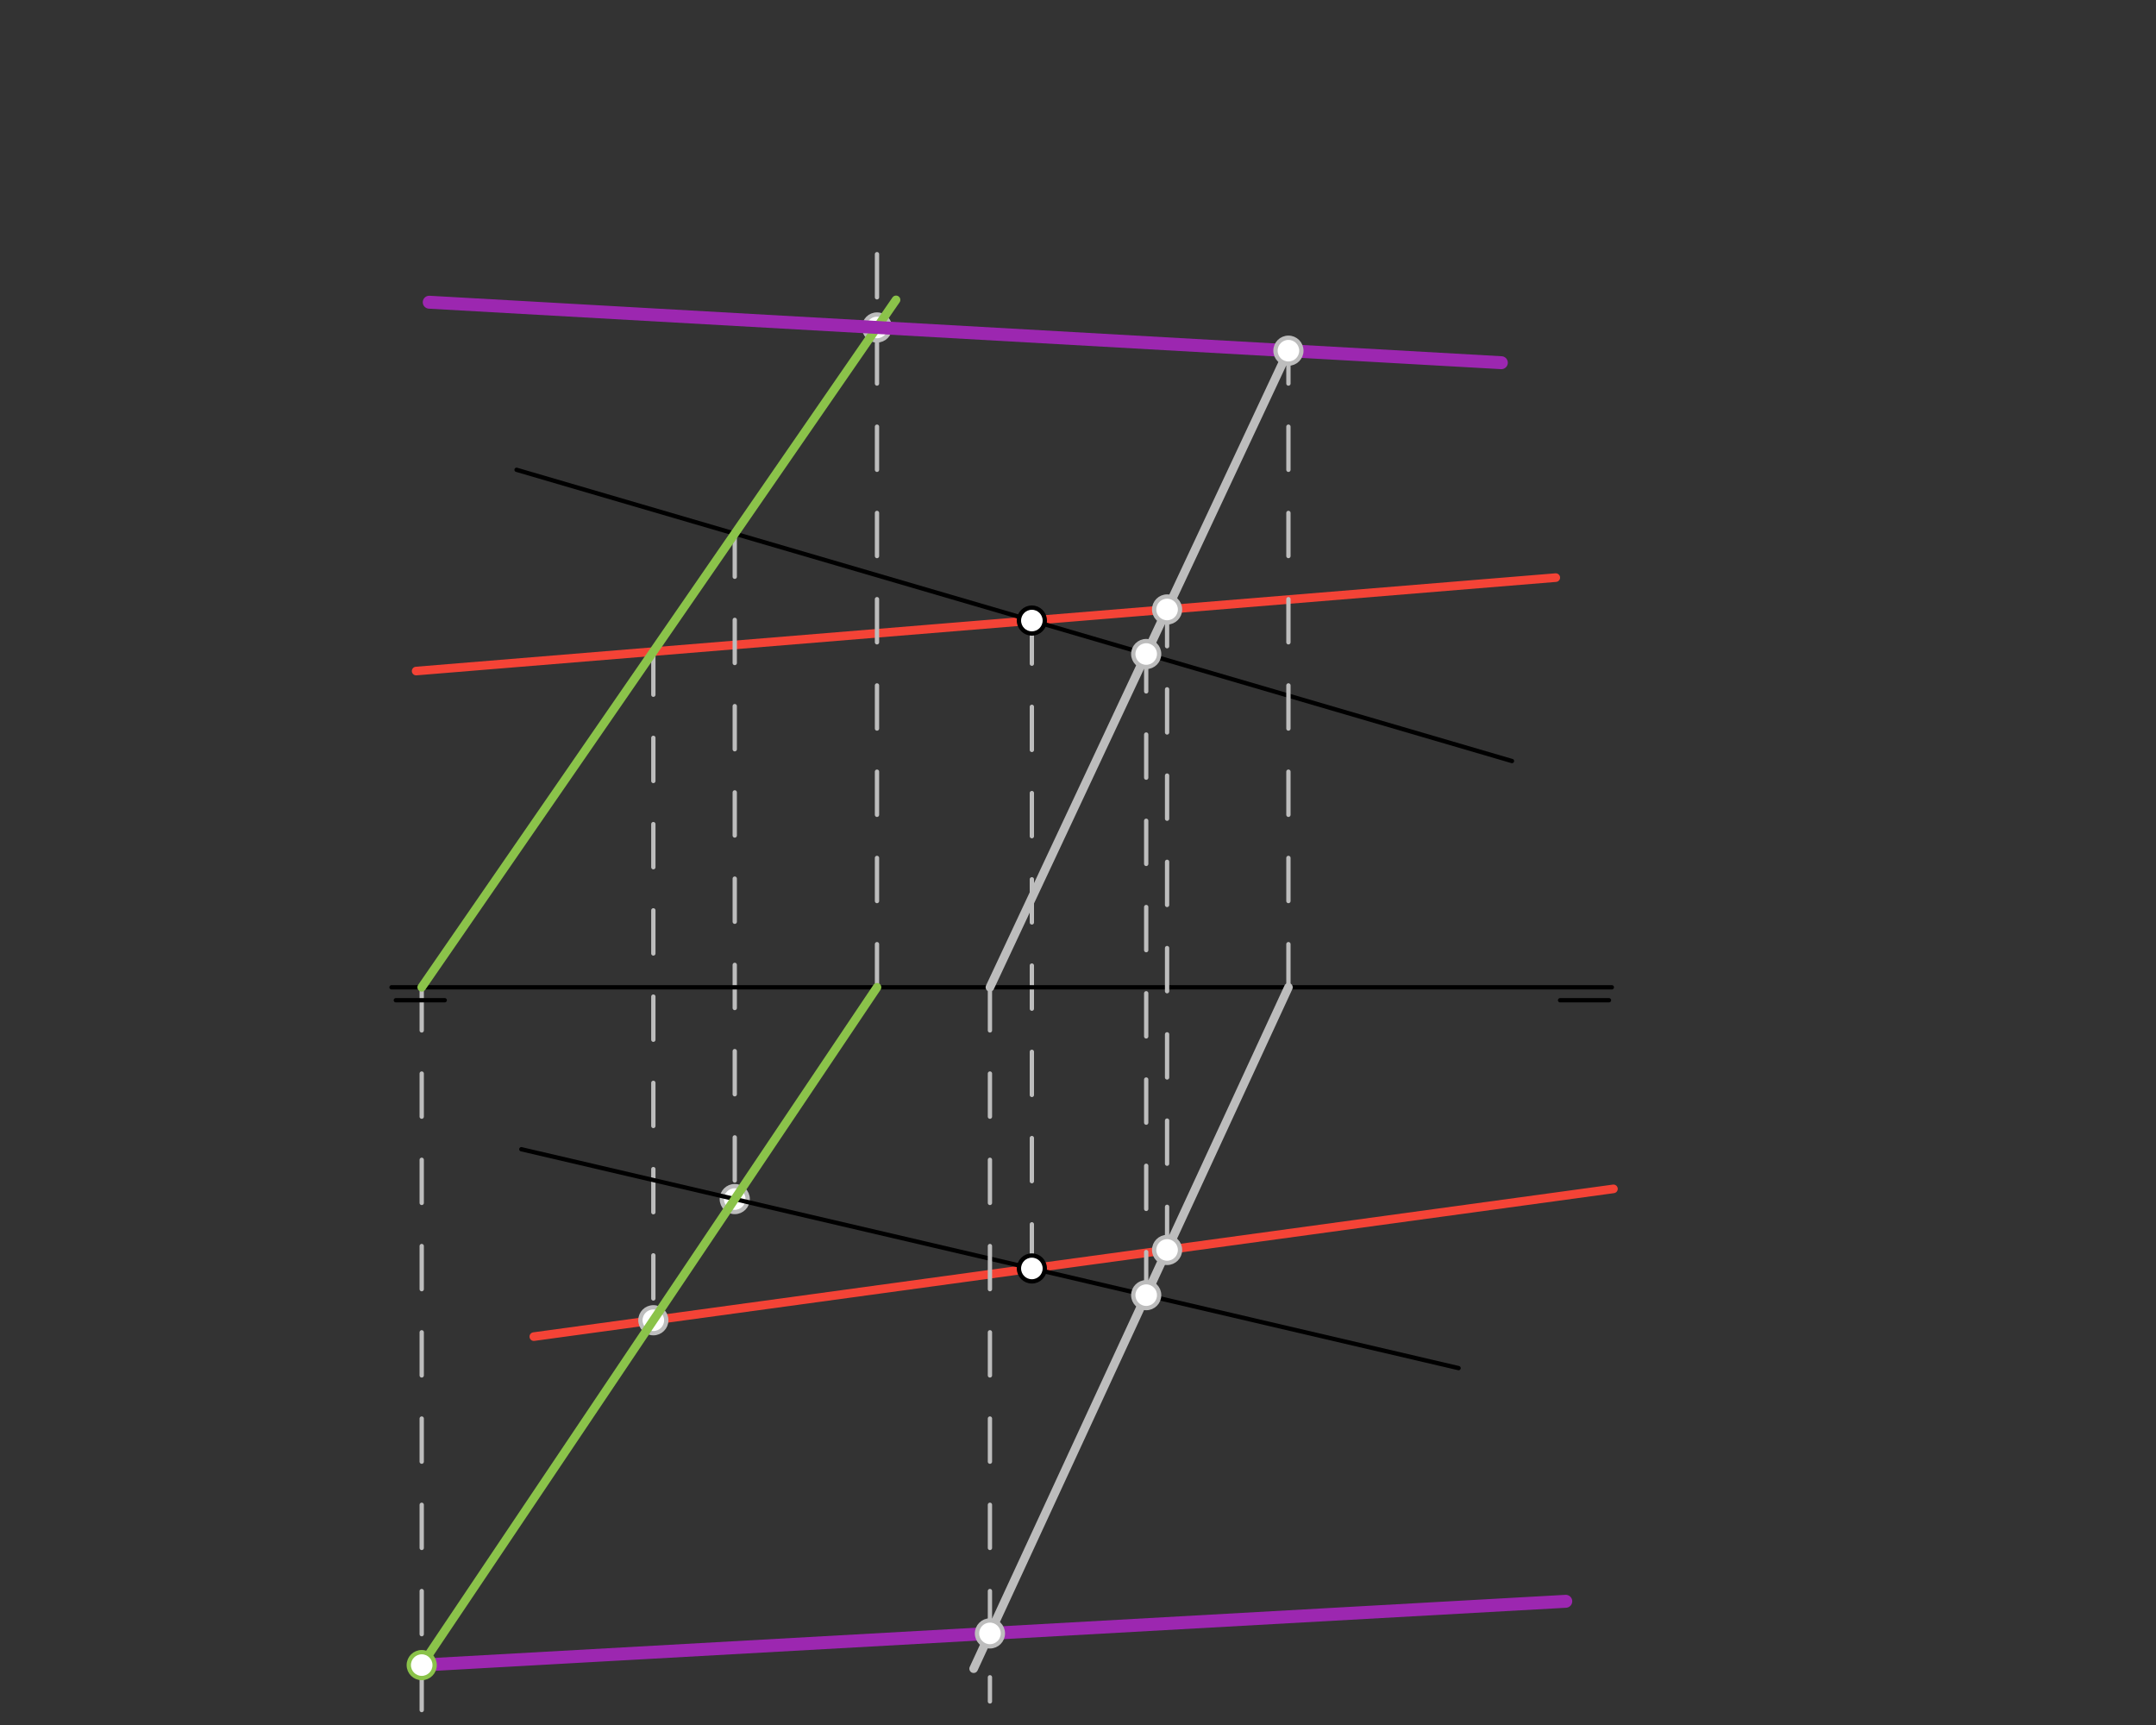 <svg xmlns="http://www.w3.org/2000/svg" class="svg--816" height="100%" preserveAspectRatio="xMidYMid meet" viewBox="0 0 500 400" width="100%"><rect x="0" y="0" width="500" height="400" fill="#333333" stroke="none"/><defs><marker id="marker-arrow" markerHeight="16" markerUnits="userSpaceOnUse" markerWidth="24" orient="auto-start-reverse" refX="24" refY="4" viewBox="0 0 24 8"><path d="M 0 0 L 24 4 L 0 8 z" stroke="inherit"></path></marker></defs><g class="aux-layer--949"><g class="element--733"><line stroke="#BDBDBD" stroke-dasharray="10" stroke-linecap="round" stroke-width="1" x1="239.3" x2="239.3" y1="143.898" y2="294.134"></line></g><g class="element--733"><line stroke="#F44336" stroke-dasharray="none" stroke-linecap="round" stroke-width="2" x1="239.3" x2="123.8" y1="294.134" y2="309.938"></line></g><g class="element--733"><line stroke="#F44336" stroke-dasharray="none" stroke-linecap="round" stroke-width="2" x1="239.3" x2="374.175" y1="294.134" y2="275.68"></line></g><g class="element--733"><line stroke="#F44336" stroke-dasharray="none" stroke-linecap="round" stroke-width="2" x1="360.8" x2="239.3" y1="133.938" y2="143.898"></line></g><g class="element--733"><line stroke="#F44336" stroke-dasharray="none" stroke-linecap="round" stroke-width="2" x1="239.3" x2="96.51" y1="143.898" y2="155.604"></line></g><g class="element--733"><line stroke="#BDBDBD" stroke-dasharray="10" stroke-linecap="round" stroke-width="1" x1="170.396" x2="170.396" y1="123.74" y2="278.044"></line></g><g class="element--733"><line stroke="#BDBDBD" stroke-dasharray="10" stroke-linecap="round" stroke-width="1" x1="151.518" x2="151.518" y1="151.095" y2="306.145"></line></g><g class="element--733"><line stroke="#BDBDBD" stroke-dasharray="10" stroke-linecap="round" stroke-width="1" x1="97.8" x2="97.8" y1="228.938" y2="396.537"></line></g><g class="element--733"><line stroke="#BDBDBD" stroke-dasharray="10" stroke-linecap="round" stroke-width="1" x1="203.384" x2="203.384" y1="228.938" y2="57.537"></line></g><g class="element--733"><circle cx="151.518" cy="306.145" r="3" stroke="#BDBDBD" stroke-width="1" fill="#ffffff"></circle>}</g><g class="element--733"><circle cx="170.396" cy="278.044" r="3" stroke="#BDBDBD" stroke-width="1" fill="#ffffff"></circle>}</g><g class="element--733"><circle cx="203.384" cy="75.936" r="3" stroke="#BDBDBD" stroke-width="1" fill="#ffffff"></circle>}</g></g><g class="main-layer--75a"><g class="element--733"><line stroke="#000000" stroke-dasharray="none" stroke-linecap="round" stroke-width="1" x1="90.8" x2="373.8" y1="228.938" y2="228.938"></line></g><g class="element--733"><line stroke="#000000" stroke-dasharray="none" stroke-linecap="round" stroke-width="1" x1="91.8" x2="103.139" y1="231.938" y2="231.938"></line></g><g class="element--733"><line stroke="#000000" stroke-dasharray="none" stroke-linecap="round" stroke-width="1" x1="361.8" x2="373.139" y1="231.938" y2="231.938"></line></g><g class="element--733"><line stroke="#000000" stroke-dasharray="none" stroke-linecap="round" stroke-width="1" x1="119.8" x2="350.643" y1="108.938" y2="176.473"></line></g><g class="element--733"><line stroke="#000000" stroke-dasharray="none" stroke-linecap="round" stroke-width="1" x1="338.262" x2="120.905" y1="317.243" y2="266.488"></line></g><g class="element--733"><line stroke="#BDBDBD" stroke-dasharray="none" stroke-linecap="round" stroke-width="2" x1="298.8" x2="225.8" y1="228.938" y2="386.938"></line></g><g class="element--733"><line stroke="#BDBDBD" stroke-dasharray="10" stroke-linecap="round" stroke-width="1" x1="265.817" x2="265.817" y1="300.326" y2="151.656"></line></g><g class="element--733"><line stroke="#BDBDBD" stroke-dasharray="10" stroke-linecap="round" stroke-width="1" x1="270.66" x2="270.66" y1="289.844" y2="141.327"></line></g><g class="element--733"><line stroke="#BDBDBD" stroke-dasharray="none" stroke-linecap="round" stroke-width="2" x1="229.577" x2="298.8" y1="228.938" y2="81.317"></line></g><g class="element--733"><line stroke="#BDBDBD" stroke-dasharray="10" stroke-linecap="round" stroke-width="1" x1="229.577" x2="229.577" y1="228.938" y2="394.537"></line></g><g class="element--733"><line stroke="#BDBDBD" stroke-dasharray="10" stroke-linecap="round" stroke-width="1" x1="298.8" x2="298.8" y1="228.938" y2="81.317"></line></g><g class="element--733"><line stroke="#8BC34A" stroke-dasharray="none" stroke-linecap="round" stroke-width="2" x1="97.8" x2="207.8" y1="228.938" y2="69.537"></line></g><g class="element--733"><line stroke="#8BC34A" stroke-dasharray="none" stroke-linecap="round" stroke-width="2" x1="203.384" x2="97.8" y1="228.938" y2="386.11"></line></g><g class="element--733"><line stroke="#9C27B0" stroke-dasharray="none" stroke-linecap="round" stroke-width="3" x1="99.544" x2="348.178" y1="70.08" y2="84.102"></line></g><g class="element--733"><line stroke="#9C27B0" stroke-dasharray="none" stroke-linecap="round" stroke-width="3" x1="97.8" x2="363.118" y1="386.11" y2="371.315"></line></g><g class="element--733"><circle cx="239.3" cy="294.134" r="3" stroke="#000000" stroke-width="1" fill="#ffffff"></circle>}</g><g class="element--733"><circle cx="239.3" cy="143.898" r="3" stroke="#000000" stroke-width="1" fill="#ffffff"></circle>}</g><g class="element--733"><circle cx="265.817" cy="300.326" r="3" stroke="#BDBDBD" stroke-width="1" fill="#ffffff"></circle>}</g><g class="element--733"><circle cx="270.66" cy="289.844" r="3" stroke="#BDBDBD" stroke-width="1" fill="#ffffff"></circle>}</g><g class="element--733"><circle cx="265.817" cy="151.656" r="3" stroke="#BDBDBD" stroke-width="1" fill="#ffffff"></circle>}</g><g class="element--733"><circle cx="270.66" cy="141.327" r="3" stroke="#BDBDBD" stroke-width="1" fill="#ffffff"></circle>}</g><g class="element--733"><circle cx="229.577" cy="378.762" r="3" stroke="#BDBDBD" stroke-width="1" fill="#ffffff"></circle>}</g><g class="element--733"><circle cx="298.8" cy="81.317" r="3" stroke="#BDBDBD" stroke-width="1" fill="#ffffff"></circle>}</g><g class="element--733"><circle cx="97.8" cy="386.11" r="3" stroke="#8BC34A" stroke-width="1" fill="#ffffff"></circle>}</g></g><g class="snaps-layer--ac6"></g><g class="temp-layer--52d"></g></svg>